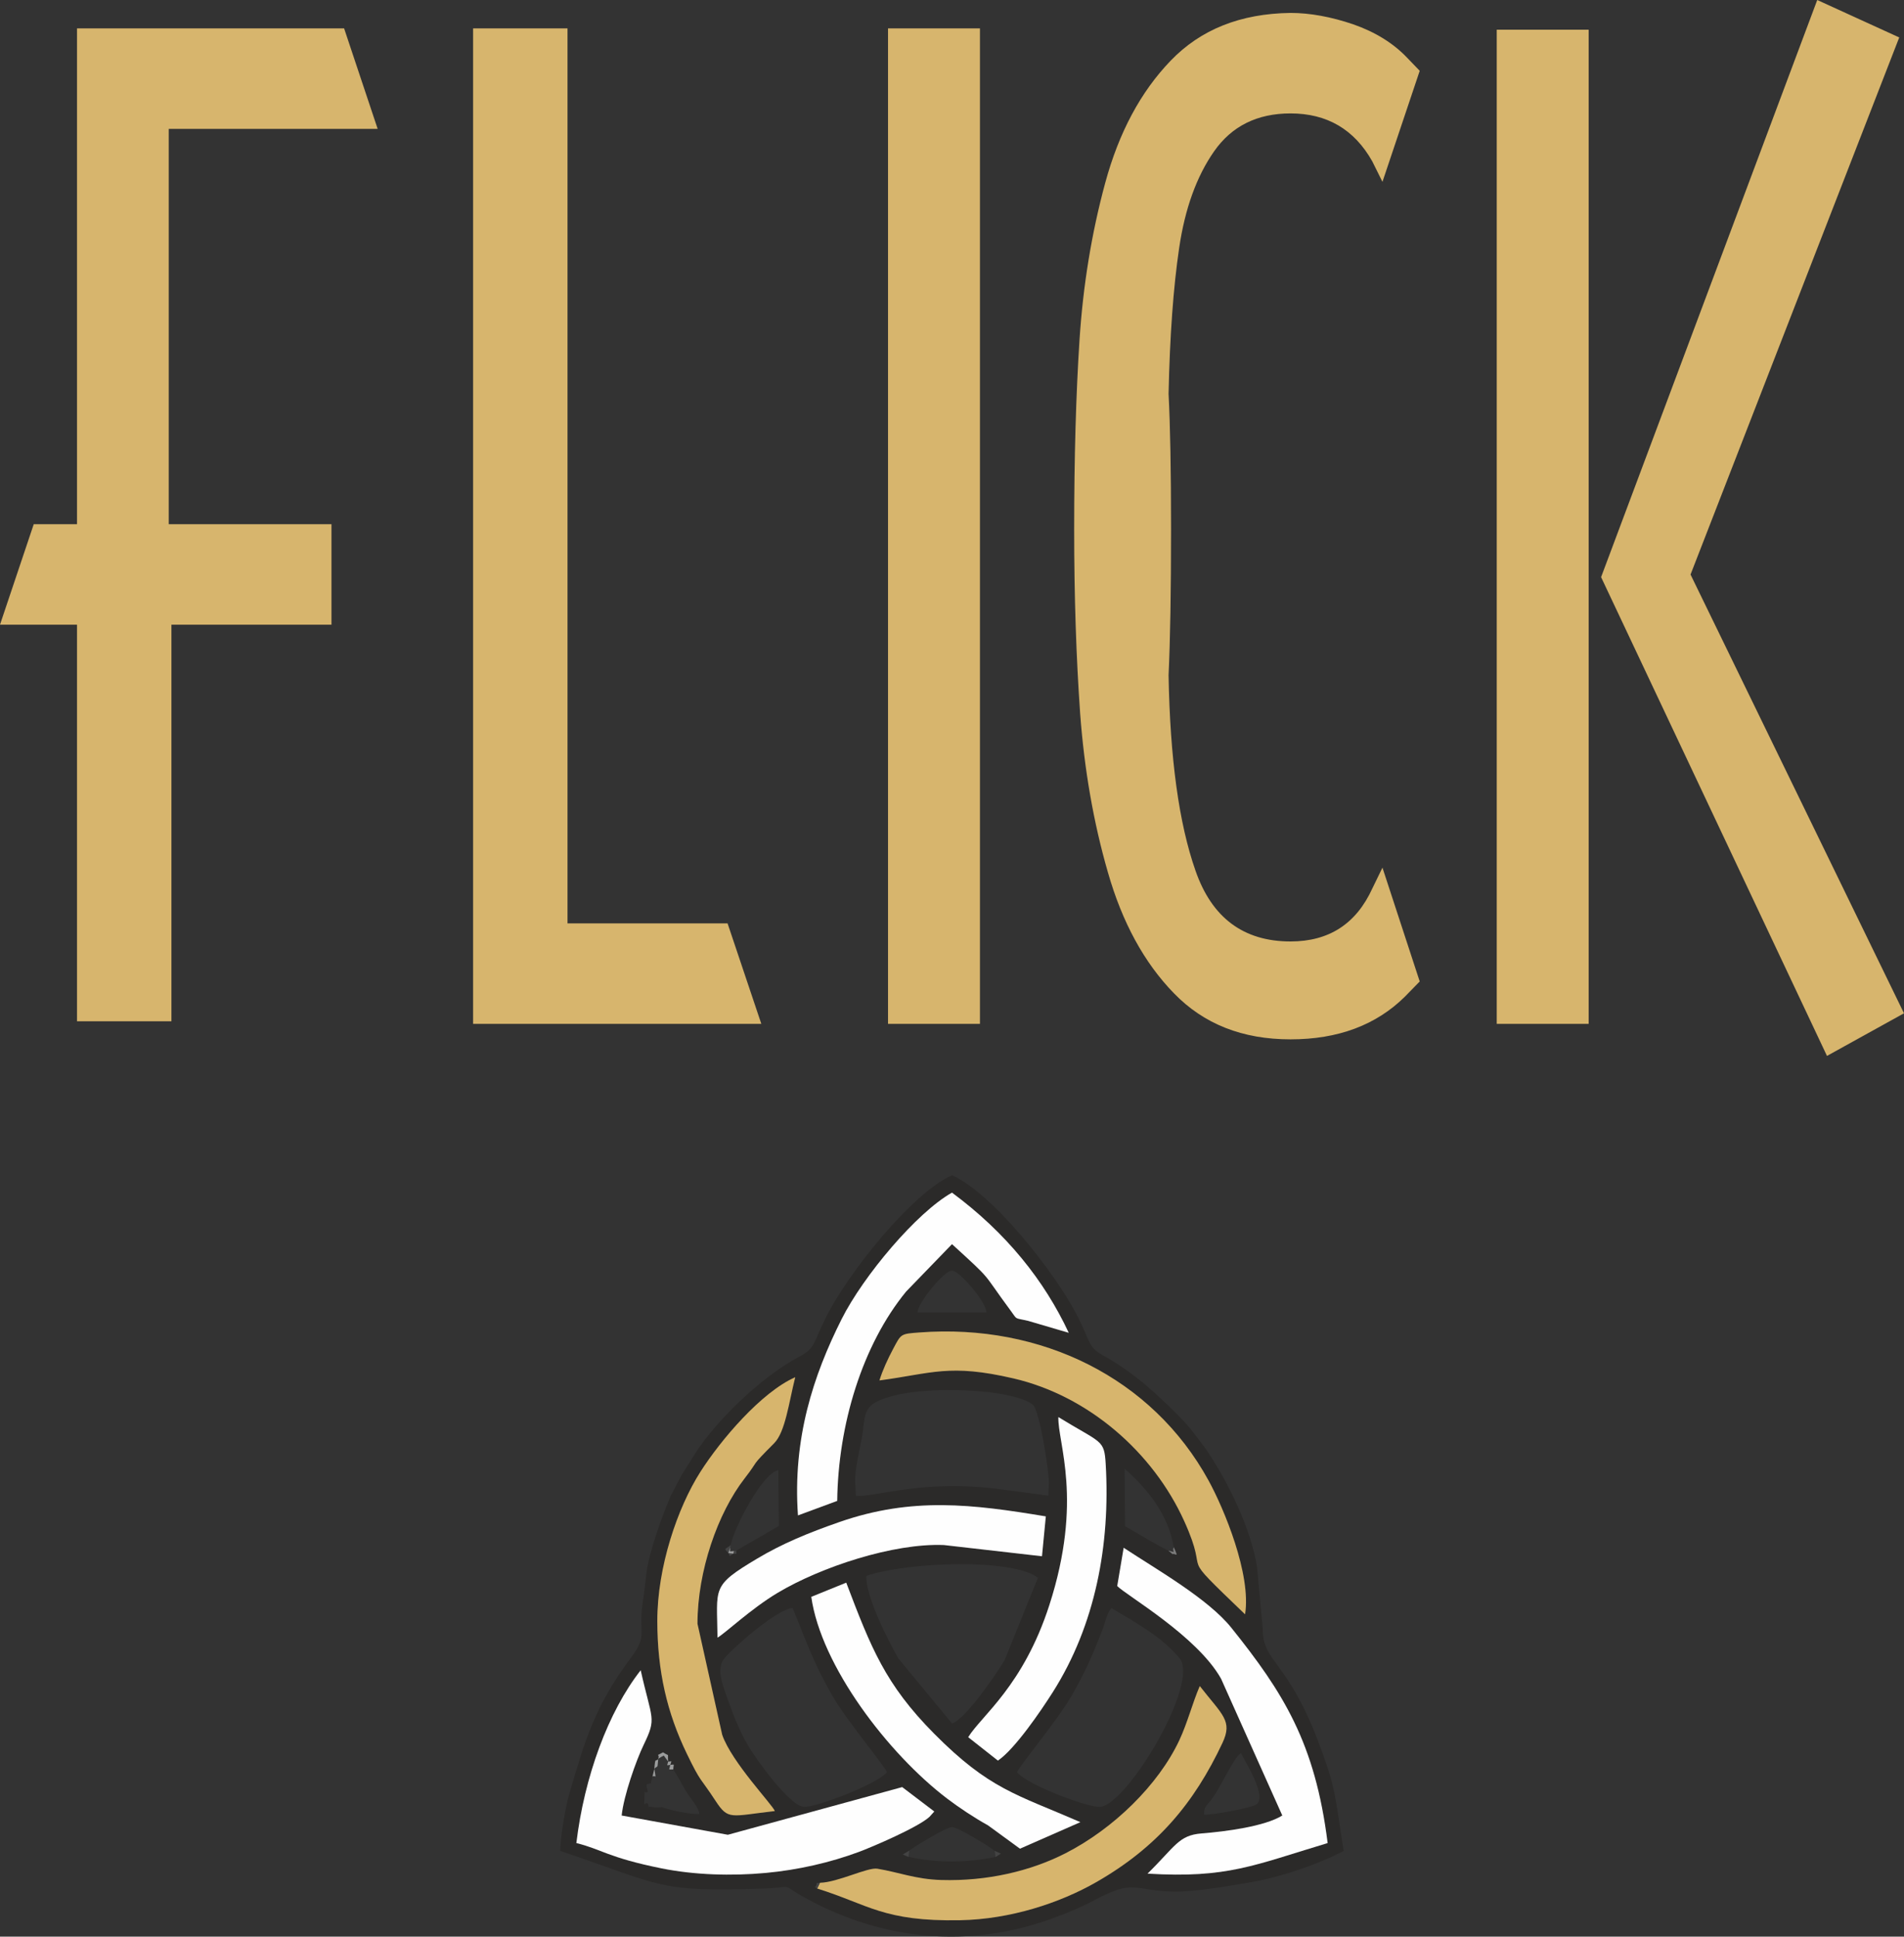 <?xml version="1.0" encoding="UTF-8"?>
<svg xmlns="http://www.w3.org/2000/svg" xml:space="preserve" width="100%" height="100%" style="shape-rendering:geometricPrecision; text-rendering:geometricPrecision; image-rendering:optimizeQuality; fill-rule:evenodd; clip-rule:evenodd"
viewBox="0 0 295.717 300.747"
 xmlns:xlink="http://www.w3.org/1999/xlink">
 <rect x="0" y="0" width="295.717" height="300.747" fill="#333333" stroke="none"/>
 <defs>
  <style type="text/css">
   <![CDATA[
    .fil1 {fill:#2B2A29}
    .fil3 {fill:#D7B56D}
    .fil2 {fill:#FEFEFE}
    .fil5 {fill:#434343}
    .fil6 {fill:#7C7C7C}
    .fil4 {fill:#9B9C9C}
    .fil0 {fill:#D7B56D;fill-rule:nonzero}
   ]]>
  </style>
 </defs>
 <g id="Ebene_x0020_1">
  <path class="fil0" d="M26.626 97.009l0 61.587 -14.664 0 0 -61.587 -11.963 0 5.242 -15.606 6.721 0 0 -76.993 41.483 0 5.21 15.606 -32.447 0 0 61.387 25.276 0 0 15.606 -24.858 0zm91.616 61.989l-44.763 0 0 -154.588 14.664 0 0 138.982 24.858 0 5.242 15.606zm19.68 -154.588l14.277 0 0 154.588 -14.277 0 0 -154.588zm76.791 130.327l5.788 17.678 -2.315 2.373c-4.47,4.41 -10.387,6.616 -17.75,6.616 -7.461,0 -13.474,-2.373 -18.105,-7.152 -4.63,-4.745 -8.04,-11.027 -10.258,-18.779 -2.25,-7.787 -3.666,-16.008 -4.308,-24.628 -0.612,-8.655 -0.933,-18.212 -0.933,-28.638 0,-11.262 0.289,-21.086 0.835,-29.474 0.547,-8.387 1.865,-16.508 3.987,-24.327 2.122,-7.82 5.499,-14.135 10.162,-18.981 4.663,-4.845 10.837,-7.318 18.62,-7.418 3.022,0 6.302,0.601 9.744,1.771 3.44,1.203 6.238,2.941 8.392,5.213l1.93 2.005 -5.788 17.243 -1.576 -3.175c-2.798,-4.979 -7.042,-7.451 -12.701,-7.451 -5.177,0 -9.133,1.971 -11.866,5.881 -2.734,3.91 -4.535,8.923 -5.434,15.037 -0.901,6.083 -1.447,13.635 -1.641,22.623 0.257,4.946 0.386,11.964 0.386,21.053 0,9.624 -0.129,17.176 -0.386,22.656 0.226,12.899 1.608,23.024 4.181,30.343 2.539,7.318 7.461,10.995 14.76,10.995 5.981,0 10.194,-2.741 12.701,-8.222l1.576 -3.24zm69.042 29.24l-35.084 -74.353 33.572 -89.624 12.734 5.814 -32.414 83.408 33.154 68.137 -11.963 6.617zm-51.291 -4.979l0 -154.387 14.277 0 0 154.387 -14.277 0z"/>
  <g id="_582819392">
   <path id="_582820808" class="fil1" d="M141.216 287.384c0.893,-0.681 5.787,-3.652 6.643,-3.652 0.879,0 5.846,3.015 6.638,3.701l0.941 0.419 -0.807 0.524c-4.626,0.9 -8.899,0.975 -13.535,-0.016l-0.866 -0.368 0.985 -0.608zm45.786 -5.581c0.025,-1.481 0.428,-1.301 1.333,-2.583 1.449,-2.054 3.304,-6.339 4.404,-6.972 0.612,1.261 4.067,6.677 2.436,7.934 -0.76,0.586 -6.871,1.695 -8.173,1.621zm-86.387 -3.541c-0.141,-0.821 -0.551,-1.297 0.458,-1.297l0.269 -1.061 0.289 -1.227c0.135,-1.867 0.194,-1.046 0.603,-1.495 0.302,-1.061 -0.641,-0.285 0.745,-1.057 1.095,0.743 0.662,-0.059 0.801,1.441 0.673,-0.054 0.505,-0.177 0.328,0.511 0.762,-0.075 0.494,-0.197 0.462,0.7 0.671,1.019 1.366,2.373 2.047,3.505 0.603,1.003 1.958,2.435 1.988,3.408 -1.499,0.094 -4.66,-0.619 -5.807,-1.042 -0.644,0.021 -0.801,0.105 -1.429,-0.021 -1.042,-0.209 -0.429,0.355 -0.74,-0.534 -0.572,-0.392 -0.604,0.998 -0.545,-1.023 0.041,-1.428 0.067,-0.396 0.532,-0.808zm26.303 15.013c-0.685,-0.552 -0.389,0.282 -0.106,-0.574 0.169,-0.511 -0.129,-0.166 0.534,-0.315 2.794,-0.066 7.391,-2.432 8.92,-2.183 3.312,0.54 5.925,1.633 9.895,1.751 7.143,0.215 13.904,-1.384 19.316,-4.147 7.455,-3.807 14.422,-10.607 17.678,-17.538 1.281,-2.728 2.055,-5.829 3.185,-8.435 3.527,4.522 5.142,5.388 3.522,8.834 -4.421,9.407 -10.162,16.197 -19.538,21.585 -5.705,3.277 -13.419,5.801 -21.195,5.947 -11.934,0.226 -14.238,-2.439 -22.212,-4.924zm-37.401 -7.058c1.236,-10.303 4.96,-20.428 9.992,-26.839 1.734,7.791 2.523,7.318 0.464,11.577 -1.173,2.429 -3.098,7.867 -3.42,10.982l16.493 2.99 27.078 -7.403 4.982 3.787 -0.739 0.827c-1.762,1.624 -8.825,4.653 -10.99,5.458 -4.428,1.643 -9.41,2.794 -14.462,3.26 -5.317,0.491 -11.079,0.314 -16.155,-0.708 -8.354,-1.682 -9.369,-2.991 -13.243,-3.931zm68.44 -10.991c0.262,-0.867 6.184,-7.949 8.378,-11.719 2.153,-3.702 3.296,-6.334 4.837,-10.272 0.513,-1.31 0.695,-2.605 1.434,-3.524 3.636,2.192 7.854,4.448 10.591,7.809 3.162,3.883 -8.068,22.606 -12.295,23.075 -1.722,0.19 -11.219,-3.327 -12.944,-5.369zm-20.199 0c-1.607,1.9 -11.264,5.554 -12.942,5.368 -2.242,-0.248 -7.383,-7.345 -8.72,-9.68 -1.182,-2.062 -1.971,-3.976 -2.841,-6.379 -1.11,-3.061 -2.051,-5.396 -0.734,-7.014 1.32,-1.623 8.15,-7.653 10.591,-7.808 2.147,5.277 3.3,8.697 6.27,13.796 2.183,3.753 8.119,10.856 8.377,11.718zm-6.325 -29.45c3.829,10.069 6.046,15.782 13.634,23.433 8.59,8.663 12.746,9.414 22.733,13.759l-9.503 4.09 -4.835 -3.585c-2.179,-1.21 -4.51,-2.762 -6.341,-4.153 -9.179,-6.971 -19.599,-20.614 -21.117,-31.341l5.43 -2.203zm59.824 7.019c8.031,10.024 13.007,17.86 14.943,33.422 -11.415,3.425 -15.531,5.501 -27.972,4.747 4.301,-4.217 4.82,-5.96 8.37,-6.241 3.82,-0.303 9.841,-1.095 12.562,-2.786l-9.511 -21.242c-3.733,-6.661 -14.865,-13.028 -16.126,-14.398l1 -5.938c5.258,3.464 13.128,7.932 16.736,12.437zm-56.703 -8.071c6.462,-2.202 22.876,-2.74 26.644,0.303l-5.164 12.781c-1.365,2.27 -6.104,9.199 -8.175,9.83l-8.331 -10.093c-1.421,-2.461 -5.11,-9.593 -4.974,-12.821zm-23.118 9.59c-0.063,-7.842 -1.043,-7.973 6.167,-12.273 3.885,-2.317 7.892,-3.98 12.786,-5.682 11.266,-3.917 20.641,-2.768 32.042,-0.87l-0.597 6.19 -15.239 -1.742c-7.849,-0.319 -19.104,3.417 -25.795,7.408 -4.182,2.495 -8.173,6.302 -9.364,6.97zm70.863 -14.041c0.924,1.965 0.109,0.787 -0.157,1.093l-0.677 -0.565c-2.14,-1.028 -4.575,-2.585 -6.724,-3.782l-0.072 -8.938c3.607,3.176 6.79,7.147 7.63,12.191zm-67.959 0.534c0,0.63 0.163,0.487 -0.449,0.469 -0.87,0.579 -0.406,0.297 -0.775,-0.096 -0.733,-0.833 -0.539,-0.477 0.355,-1.217 0.533,-2.714 4.994,-11.28 7.412,-11.646l0.088 8.659 -6.631 3.832zm18.47 -10.881c0,-1.775 0.667,-4.731 1.023,-6.486 0.49,-2.415 0.105,-4.437 1.972,-5.561 5.16,-3.107 21.672,-2.334 24.641,0.305 1.014,0.901 2.464,10.048 2.461,12.162l-0.093 1.924 -6.769 -0.911c-12.928,-1.816 -20.115,1.281 -23.111,0.908l-0.124 -2.341zm17.562 39.848c2.093,-3.388 8.546,-7.94 12.608,-20.525 5.277,-16.349 1.277,-25.148 1.397,-29.188 6.746,4.15 7.125,3.417 7.352,7.321 0.727,12.502 -1.599,24.963 -8.215,35.394 -1.849,2.913 -5.891,8.854 -8.527,10.634l-4.616 -3.636zm-48.284 -18.036c-0.013,-8.377 3.136,-17.588 6.679,-23.153 3.171,-4.979 9.469,-12.384 14.742,-14.716 -0.982,3.903 -1.539,8.514 -3.271,10.25 -3.931,3.943 -2.179,2.367 -4.594,5.473 -4.161,5.357 -7.318,14.375 -7.318,22.565l3.837 17.238c1.454,4.247 7.899,10.958 8.176,11.852 -6.896,0.776 -7.201,1.476 -9.211,-1.594 -2.462,-3.761 -2.205,-2.663 -4.451,-7.303 -3.068,-6.338 -4.582,-12.802 -4.59,-20.613zm34.5 -37.365c0.478,-1.57 1.301,-3.347 2.134,-4.909 1.251,-2.346 1.12,-2.317 4.107,-2.542 18.863,-1.413 36.13,7.042 44.878,23.002 2.383,4.348 6.657,14.557 5.668,20.774 -11.086,-10.655 -5.122,-4.921 -9.451,-14.476 -4.866,-10.74 -14.918,-19.466 -26.521,-22.162 -9.99,-2.321 -12.64,-0.776 -20.816,0.314zm5.908 -10.571c0.093,-1.555 4.146,-6.488 5.362,-6.488 1.111,0 5.261,4.757 5.36,6.504l-10.722 -0.016zm-18.563 31.532c-0.843,-11.938 2.383,-21.734 6.789,-30.497 3.358,-6.683 11.651,-16.549 17.136,-19.63 3.08,2.834 6.428,5.398 9.238,8.502 3.686,4.061 6.645,8.486 8.893,13.266l-6.321 -1.857c-2.214,-0.51 -1.608,-0.106 -2.666,-1.535 -4.72,-6.378 -2.587,-4.376 -9.144,-10.376l-7.125 7.361c-6.836,8.345 -10.559,20.714 -10.702,32.511l-6.098 2.255zm23.925 -52.82c-6.219,2.739 -16.15,15.208 -19.543,21.997 -2.176,4.353 -1.621,4.818 -4.268,6.223 -5.658,3.001 -12.69,9.702 -16.064,14.967 -0.746,1.164 -1.31,2.074 -2.108,3.349l-1.729 3.307c-1.32,3.138 -3.398,8.755 -3.778,12.19 -0.153,1.38 -0.332,2.867 -0.563,4.461 -0.667,4.636 0.814,4.932 -1.725,8.313 -5.829,7.761 -7.278,13.17 -9.692,21.359 -0.53,1.797 -1.408,6.808 -1.361,8.752 16.188,5.526 15.293,6.358 31.053,5.874 6.016,-0.184 2.498,-1.012 7.208,1.549 11.937,6.493 25.213,7.772 38.14,3.071 2.533,-0.921 4.448,-1.727 6.723,-2.932 6.167,-3.264 5.871,-1.345 12.102,-1.24 3.538,0.06 8.912,-0.924 12.371,-1.52 4.52,-0.78 10.646,-2.941 14.068,-4.799 -1.365,-8.473 -1.105,-9.512 -3.978,-17.053 -4.794,-12.581 -8.583,-12.211 -8.587,-17.37l-0.888 -9.625c-0.914,-5.84 -4.337,-12.947 -7.672,-17.942 -0.751,-1.125 -1.575,-2.111 -2.327,-3.125 -1.452,-1.959 -5.893,-6.1 -7.836,-7.677 -2.001,-1.624 -3.876,-2.923 -6.241,-4.252 -2.22,-1.245 -1.781,-2.064 -3.899,-6.164 -3.465,-6.708 -13.142,-18.96 -19.405,-21.715z"/>
   <path id="_582820856" class="fil2" d="M89.517 286.217c3.874,0.94 4.888,2.249 13.243,3.931 5.076,1.022 10.838,1.199 16.155,0.708 5.052,-0.466 10.034,-1.617 14.462,-3.26 2.165,-0.805 9.228,-3.834 10.99,-5.458l0.739 -0.827 -4.982 -3.787 -27.078 7.403 -16.493 -2.99c0.322,-3.115 2.247,-8.553 3.42,-10.982 2.059,-4.259 1.27,-3.787 -0.464,-11.577 -5.032,6.411 -8.756,16.536 -9.992,26.839z"/>
   <path id="_582820832" class="fil2" d="M173.522 246.296c1.261,1.371 12.393,7.738 16.126,14.398l9.511 21.242c-2.72,1.691 -8.742,2.483 -12.562,2.786 -3.549,0.282 -4.069,2.025 -8.37,6.241 12.442,0.754 16.557,-1.323 27.972,-4.747 -1.937,-15.562 -6.912,-23.398 -14.943,-33.422 -3.608,-4.505 -11.477,-8.973 -16.736,-12.437l-1 5.938z"/>
   <path id="_582820880" class="fil3" d="M102.089 251.738c0.008,7.811 1.522,14.275 4.59,20.613 2.247,4.641 1.99,3.542 4.451,7.303 2.01,3.07 2.315,2.37 9.211,1.594 -0.277,-0.894 -6.722,-7.605 -8.176,-11.852l-3.837 -17.238c0,-8.19 3.157,-17.208 7.318,-22.565 2.415,-3.107 0.662,-1.53 4.594,-5.473 1.732,-1.736 2.289,-6.347 3.271,-10.25 -5.274,2.331 -11.571,9.737 -14.742,14.716 -3.544,5.565 -6.692,14.777 -6.679,23.153z"/>
   <path id="_582820064" class="fil3" d="M136.589 214.373c8.176,-1.09 10.825,-2.634 20.816,-0.314 11.603,2.696 21.655,11.422 26.521,22.162 4.329,9.555 -1.635,3.821 9.451,14.476 0.989,-6.217 -3.285,-16.426 -5.668,-20.774 -8.748,-15.959 -26.015,-24.415 -44.878,-23.002 -2.987,0.224 -2.856,0.196 -4.107,2.542 -0.833,1.562 -1.656,3.339 -2.134,4.909z"/>
   <path id="_582819704" class="fil3" d="M127.347 292.385l-0.429 0.889c7.975,2.484 10.278,5.149 22.212,4.924 7.776,-0.146 15.491,-2.67 21.195,-5.947 9.376,-5.389 15.117,-12.179 19.538,-21.585 1.62,-3.446 0.005,-4.312 -3.522,-8.834 -1.13,2.606 -1.904,5.707 -3.185,8.435 -3.256,6.931 -10.223,13.731 -17.678,17.538 -5.412,2.764 -12.173,4.362 -19.316,4.147 -3.97,-0.119 -6.583,-1.211 -9.895,-1.751 -1.529,-0.249 -6.126,2.118 -8.92,2.183z"/>
   <path id="_582819944" class="fil2" d="M123.934 235.334l6.098 -2.255c0.143,-11.797 3.867,-24.166 10.702,-32.511l7.125 -7.361c6.556,5.999 4.423,3.998 9.144,10.376 1.058,1.429 0.452,1.025 2.666,1.535 2.107,0.619 4.214,1.238 6.321,1.857 -3.791,-8.122 -9.69,-15.512 -18.131,-21.768 -5.485,3.081 -13.778,12.947 -17.136,19.63 -4.406,8.763 -7.632,18.56 -6.789,30.497z"/>
   <path id="_582819872" class="fil2" d="M111.436 254.313c1.191,-0.667 5.182,-4.475 9.364,-6.97 6.691,-3.991 17.945,-7.727 25.795,-7.408l15.239 1.742 0.597 -6.19c-11.401,-1.898 -20.776,-3.047 -32.042,0.87 -4.894,1.702 -8.9,3.365 -12.786,5.682 -7.21,4.3 -6.231,4.43 -6.167,12.273z"/>
   <path id="_582819608" class="fil2" d="M150.373 269.774l4.616 3.636c2.636,-1.781 6.678,-7.721 8.527,-10.634 6.616,-10.431 8.942,-22.892 8.215,-35.394 -0.228,-3.904 -0.606,-3.171 -7.352,-7.321 -0.12,4.04 3.881,12.839 -1.397,29.188 -4.063,12.585 -10.515,17.136 -12.608,20.525z"/>
   <path id="_582820184" class="fil2" d="M126.003 247.979c1.517,10.727 11.938,24.37 21.117,31.341 1.831,1.391 4.162,2.943 6.341,4.153l4.956 3.616 9.382 -4.121c-9.987,-4.346 -14.142,-5.096 -22.733,-13.759 -7.587,-7.651 -9.805,-13.364 -13.634,-23.433l-5.43 2.203z"/>
   <path id="_582820304" class="fil4" d="M102.233 273.182c-0.409,0.449 -0.467,-0.372 -0.603,1.495l-0.289 1.227c0.436,-0.392 0.614,0.748 0.289,-1.227 0.614,-0.637 0.43,0.161 0.603,-1.495 0.146,-0.224 0.732,-0.469 0.866,-0.55l0.68 0.934c-0.161,0.695 -0.339,0.583 0.328,0.511 -0.18,0.887 -0.392,0.7 0.462,0.7 0.033,-0.897 0.301,-0.775 -0.462,-0.7 0.177,-0.688 0.345,-0.565 -0.328,-0.511 -0.139,-1.5 0.294,-0.698 -0.801,-1.441 -1.386,0.772 -0.443,-0.004 -0.745,1.057z"/>
   <path id="_582819128" class="fil5" d="M113.117 241.179c0.369,0.393 -0.095,0.675 0.775,0.096 0.612,0.019 0.449,0.161 0.449,-0.469l-0.346 0.066 -0.102 0.403 -0.775 -0.096 0.307 -0.871 0.048 -0.345c-0.894,0.74 -1.088,0.384 -0.355,1.217z"/>
   <path id="_582818864" class="fil6" d="M181.465 240.801l0.677 0.565c0.267,-0.307 1.082,0.871 0.157,-1.093 -0.358,0.841 0.626,0.871 -0.834,0.529z"/>
   <polygon id="_582819464" class="fil5" points="141.096,288.36 141.216,287.384 140.23,287.993 "/>
   <polygon id="_582819560" class="fil5" points="154.631,288.377 155.438,287.853 154.497,287.434 "/>
   <path id="_582819512" class="fil4" d="M113.117 241.179l0.775 0.096 0.102 -0.403c-0.801,0.043 -0.613,0.234 -0.571,-0.565l-0.307 0.871z"/>
   <path id="_582819032" class="fil5" d="M126.918 293.274l0.429 -0.889c-0.664,0.149 -0.365,-0.196 -0.534,0.315 -0.283,0.856 -0.579,0.022 0.106,0.574z"/>
  </g>
 </g>
</svg>
